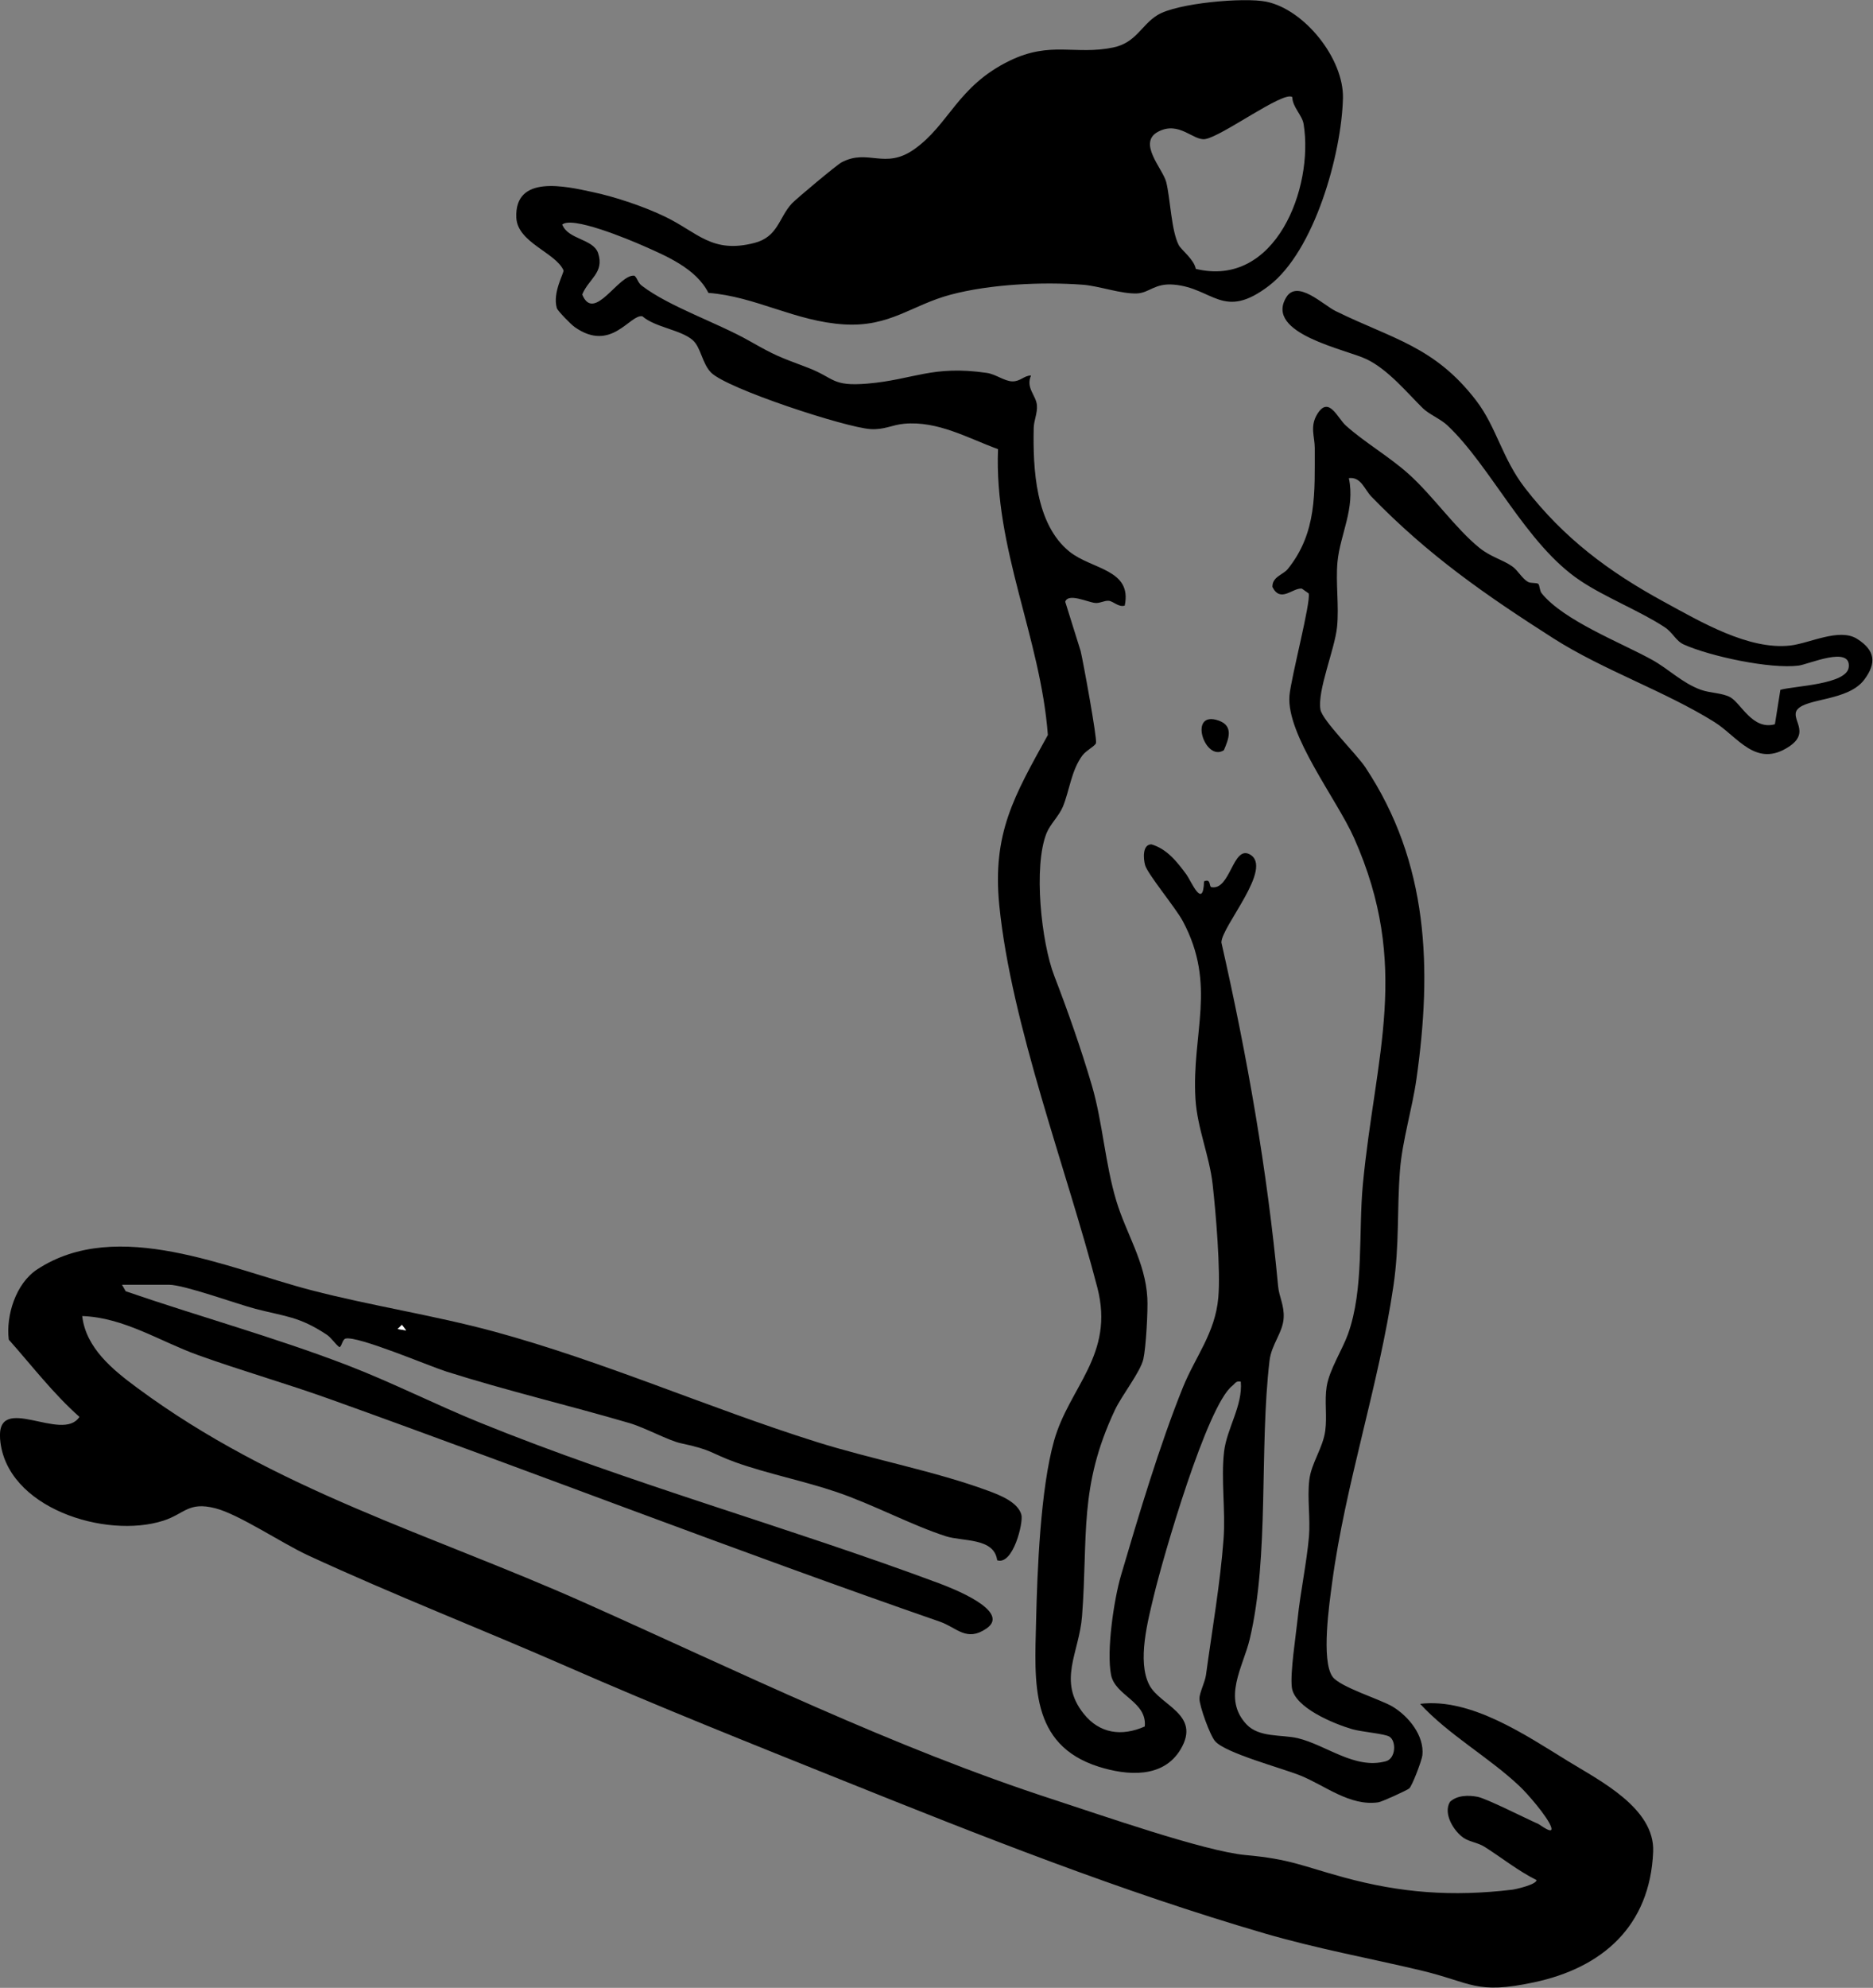 <?xml version="1.0" encoding="UTF-8"?>
<svg id="Ebene_1" data-name="Ebene 1" xmlns="http://www.w3.org/2000/svg" viewBox="0 0 174.74 185.35">
  <rect x="0" y="0" width="174.74" height="185.35" fill="#808080" stroke="none"/>
  <defs>
    <style>
      .cls-1 {
        fill: #fff;
      }
    </style>
  </defs>
  <path d="M52.47,20.97c.55,1.37,2.88,1.3,3.33,2.63.61,1.83-.9,2.41-1.48,3.86,1.1,2.71,3.42-1.97,4.88-1.75.3.29.3.65.69.94,2.56,1.95,7.02,3.44,9.99,5.12,2.51,1.42,2.73,1.47,5.45,2.5,2.56.97,2.23,1.78,5.59,1.5,4.34-.37,6.04-1.74,11.14-1,.85.12,1.66.79,2.41.79s1.06-.54,1.72-.55c-.52,1.16.48,1.86.55,2.78.06.72-.28,1.4-.3,2.11-.08,3.8.16,8.97,3.33,11.53,2.08,1.68,5.88,1.64,5.16,5.04-.58.17-1.06-.41-1.49-.45-.39-.04-.84.25-1.28.2-.74-.09-2.51-.95-2.78-.11l1.44,4.6c.24,1.01,1.55,8.16,1.43,8.58-.08.27-.9.67-1.26,1.14-1.04,1.38-1.23,3.35-1.83,4.79-.37.88-1.18,1.62-1.52,2.46-1.25,3.11-.49,10.19.72,13.32s2.53,6.87,3.52,10.26,1.22,7.24,2.27,10.72c.92,3.05,2.7,5.68,2.89,9.03.07,1.16-.13,4.66-.37,5.71-.28,1.22-2,3.36-2.66,4.76-3.38,7.19-2.49,11.73-3.06,19.2-.26,3.44-2.32,6.03.16,9.12,1.48,1.85,3.54,2.13,5.69,1.18.23-2.32-2.74-2.85-3.14-4.79-.45-2.24.26-7.03.92-9.29,1.63-5.54,3.62-12.2,5.78-17.54,1.16-2.87,3.01-5.06,3.3-8.36.23-2.52-.23-7.94-.53-10.59s-1.43-5.21-1.6-7.94c-.37-6.15,2.02-10.59-1.18-16.58-.67-1.25-3.29-4.39-3.52-5.23-.16-.58-.27-1.92.59-1.93,1.47.43,2.42,1.66,3.28,2.83.4.54,1.55,3.33,1.63.62.68-.3.44.5.69.54,1.76.33,1.99-3.88,3.55-3.07,2.33,1.21-2.62,6.73-2.62,8.23,2.4,10.55,4.28,21.25,5.29,32.04.09,1,.58,1.77.52,2.95-.07,1.38-1.14,2.47-1.32,4-.97,8.25,0,18.2-1.85,25.98-.62,2.59-2.57,5.49-.31,7.92,1.18,1.27,3.3.95,4.79,1.3,2.67.64,5.34,2.95,8.23,2.15.93-.26.98-1.88.33-2.29-.44-.28-2.59-.44-3.48-.7-1.68-.49-5.42-2.01-5.63-3.91-.16-1.39.37-4.75.54-6.36.26-2.53.84-5.2,1.06-7.69.14-1.7-.17-3.58.03-5.27.19-1.6,1.27-2.97,1.49-4.6.18-1.37-.08-2.76.13-4.11.25-1.58,1.45-3.4,1.99-4.9,1.51-4.21.96-9.48,1.39-13.98,1.15-12.04,4.5-20.31-.83-32.29-1.6-3.59-6.32-9.61-6.02-13.26.13-1.61,2.03-8.8,1.79-9.53l-.64-.45c-.88-.07-1.98,1.36-2.74-.15-.03-.95,1-1.14,1.43-1.67,2.75-3.41,2.51-7.16,2.52-11.28,0-1.08-.48-2.01.24-3.18,1.07-1.73,1.87.37,2.66,1.08,1.72,1.55,4.03,2.88,5.84,4.5,2.29,2.05,4.38,5.09,6.62,6.9,1.08.87,2.13,1.08,3.05,1.72.53.36.92,1.13,1.47,1.45.29.17.81.05.98.2.12.1.11.62.31.87,2.04,2.53,7.35,4.58,10.26,6.18,1.59.87,2.83,2.18,4.6,2.82.86.31,2.04.29,2.75.7,1,.57,2.07,3.09,4.15,2.51l.51-3.21c1.28-.37,6.21-.48,6.38-2.12.21-2.02-3.72-.27-4.67-.14-2.65.34-8.24-.86-10.71-1.96-.76-.34-1.01-1.1-1.81-1.63-2.29-1.5-5.55-2.78-7.86-4.33-5.07-3.38-8.33-10.66-12.41-14.49-.62-.58-1.71-1.03-2.27-1.58-1.47-1.44-3.22-3.59-5.24-4.57-1.88-.92-9.55-2.37-7.52-5.76,1.03-1.73,3.45.69,4.61,1.26,5.3,2.61,9.23,3.28,13.12,8.35,1.9,2.48,2.42,5.4,4.56,8.16,3.64,4.69,7.81,7.8,12.97,10.61,3.38,1.84,7.89,4.51,11.77,4.07,1.83-.21,4.58-1.67,6.24-.62s1.85,2.23.66,3.81c-1.5,1.99-5.36,1.7-6.24,2.78-.7.86,1.3,2.09-.78,3.46-3.08,2.03-4.76-.92-6.96-2.3-4.6-2.87-10.37-4.84-15-7.79-6.38-4.07-11.7-7.77-16.99-13.22-.66-.68-.97-1.87-2.11-1.73.61,2.84-.82,5.26-1.06,7.82-.18,1.95.16,4.09-.04,6.06-.21,2.08-1.85,5.92-1.55,7.7.17,1.01,3.36,4.14,4.18,5.37,5.93,8.92,6.24,18.77,4.78,29.06-.39,2.77-1.33,5.79-1.54,8.53-.29,3.74-.04,6.89-.61,10.78-1.36,9.27-4.5,18.52-5.72,27.68-.26,1.94-1.04,7.25.04,8.76.69.96,4.41,2.09,5.57,2.77,1.51.89,3.01,2.73,2.81,4.56-.05.46-.95,2.86-1.23,3.09-.22.18-2.56,1.25-2.88,1.29-2.65.39-4.99-1.58-7.28-2.5-1.77-.71-6.96-2.08-7.94-3.19-.49-.55-1.47-3.29-1.47-3.98,0-.54.51-1.51.61-2.19.56-4.12,1.34-8.61,1.64-12.67.2-2.64-.25-5.6.05-8.17.25-2.15,1.75-4.27,1.56-6.52-.45-.11-.53.18-.8.39-2.37,1.87-6.44,15.95-7.29,19.48-.57,2.38-1.6,6.18-.45,8.4,1,1.94,4.86,2.74,2.93,6-1.63,2.75-5.01,2.46-7.65,1.63-6.46-2.05-5.97-7.88-5.84-13.53.11-4.76.41-12.39,1.68-16.87,1.42-5.03,5.66-7.99,4.04-14.26-2.84-10.96-8.03-24.48-9.15-35.64-.67-6.75,1.39-10.21,4.53-15.9-.69-9.11-5.02-17.35-4.65-26.65-2.84-1.04-5.61-2.65-8.75-2.37-1.13.1-1.86.58-3.14.5-2.3-.14-13.39-3.76-14.88-5.27-.85-.86-.94-2.36-1.73-3.04-1.12-.96-3.48-1.17-4.68-2.21-1.18-.21-2.88,3.42-6.31,1.01-.31-.21-1.58-1.49-1.67-1.77-.43-1.46.71-3.33.62-3.53-.75-1.66-4.29-2.58-4.4-4.9-.18-4.07,4.62-2.93,7.17-2.38,2.1.45,4.78,1.35,6.72,2.29,3.03,1.46,4.36,3.47,8.33,2.44,2.2-.57,2.27-2.36,3.48-3.67.41-.44,4.19-3.6,4.64-3.84,2.47-1.31,4.02.7,6.75-1.2,3.3-2.31,4.04-5.9,8.94-8.28,3.83-1.86,6.11-.5,9.64-1.23,2.16-.44,2.63-2.09,4.14-3.02,1.8-1.12,8.09-1.68,10.17-1.25,3.57.74,7.24,5.33,7.14,9.02-.14,5.19-2.65,14.22-6.91,17.47s-5.2.21-8.86-.11c-1.8-.16-2.28.77-3.45.82-1.46.06-3.55-.7-5.04-.81-3.78-.29-8.66-.05-12.32.92s-5.67,3.03-9.93,2.78c-4.58-.27-8.29-2.61-12.69-2.94-1.15-2.28-3.92-3.44-6.17-4.43-1.14-.5-6.74-2.86-7.51-1.89ZM120.56,9.05c-.82-.6-6.56,3.68-8.13,3.92-1.11.17-2.42-1.72-4.38-.69s.43,3.45.75,4.69c.39,1.55.47,4.56,1.18,5.9.22.42,1.42,1.32,1.58,2.2,7.45,1.82,11.02-7.57,10.06-13.5-.14-.85-1.03-1.56-1.06-2.52Z"/>
  <path d="M11.39,119.81l.34.59c6.86,2.36,13.89,4.29,20.66,6.89,4.23,1.63,8.2,3.66,12.39,5.36,14.01,5.69,28.66,9.7,42.8,14.97,1.1.41,6.82,2.59,4.46,4.22-1.87,1.29-2.77-.08-4.35-.63-19-6.59-37.95-13.96-56.9-20.75-4.07-1.46-8.26-2.65-12.32-4.11-3.56-1.28-6.89-3.5-10.8-3.64.34,2.98,2.86,5.02,5.11,6.68,12.92,9.57,27.42,13.66,41.71,20.03,14.47,6.45,28.74,13.49,43.87,18.4,4.14,1.34,14.04,4.81,17.86,5.15,4.13.37,5.27,1.02,9.11,2.07,5.37,1.47,10.17,1.82,15.74,1.16.4-.05,2.28-.49,2.28-.9-1.73-.86-3.22-2.07-4.85-3.1-.62-.39-1.39-.46-1.95-.83-.9-.61-1.94-2.25-1.28-3.36.67-.63,1.74-.64,2.59-.47s4.5,2.02,5.68,2.54c.15.07,1.52,1.14,1.14.19s-2.12-2.97-2.91-3.72c-2.83-2.68-6.61-4.78-9.28-7.68,4.73-.57,9.82,2.9,13.76,5.32,2.99,1.84,8.15,4.4,7.98,8.47-.29,6.95-4.75,10.83-11.14,12.18-5.45,1.16-5.75.02-10.55-1.12s-9.59-2-14.57-3.45c-13.4-3.91-26.49-9.1-39.29-14.24-8.62-3.46-17.23-6.89-25.7-10.6-8.01-3.51-16.3-6.73-24.29-10.43-2.37-1.1-6.43-3.82-8.61-4.37-2.51-.64-2.85.52-4.84,1.16-5.38,1.73-14.71-1.19-15.23-7.6-.36-4.44,5.82.39,7.4-2.08-2.42-2.14-4.44-4.78-6.59-7.2-.28-2.25.66-5.25,2.65-6.55,7.47-4.91,17.84-.06,25.57,1.94,5.65,1.47,11.43,2.33,17.07,3.86,10.22,2.78,19.92,7.09,30.01,10.27,5.16,1.63,11.16,2.75,16.09,4.58,1.03.38,2.76,1.04,3.08,2.23.2.72-.78,4.74-2.26,4.24-.28-2.12-3.2-1.73-4.79-2.24-3.15-1.01-6.82-2.98-10.19-4.12-2.99-1.02-6.45-1.71-9.42-2.77-2.37-.86-2.12-1.15-5.11-1.78-1.1-.23-3.32-1.44-4.76-1.87-5.7-1.67-11.53-3.04-17.16-4.83-1.62-.52-8.22-3.33-9.36-3.06-.3.07-.37.79-.58.8-.42-.33-.76-.89-1.2-1.18-2.56-1.68-3.78-1.66-6.62-2.39-1.75-.46-6.67-2.25-8.08-2.25h-4.37ZM37.89,124.05l-.4-.52-.4.39.79.13Z"/>
  <path d="M114.18,69.95c-1.78,1.15-3.39-3.78-.48-2.76,1.41.5.93,1.72.48,2.76Z"/>
  <polygon class="cls-1" points="37.89 124.05 37.1 123.92 37.5 123.53 37.89 124.05"/>
</svg>